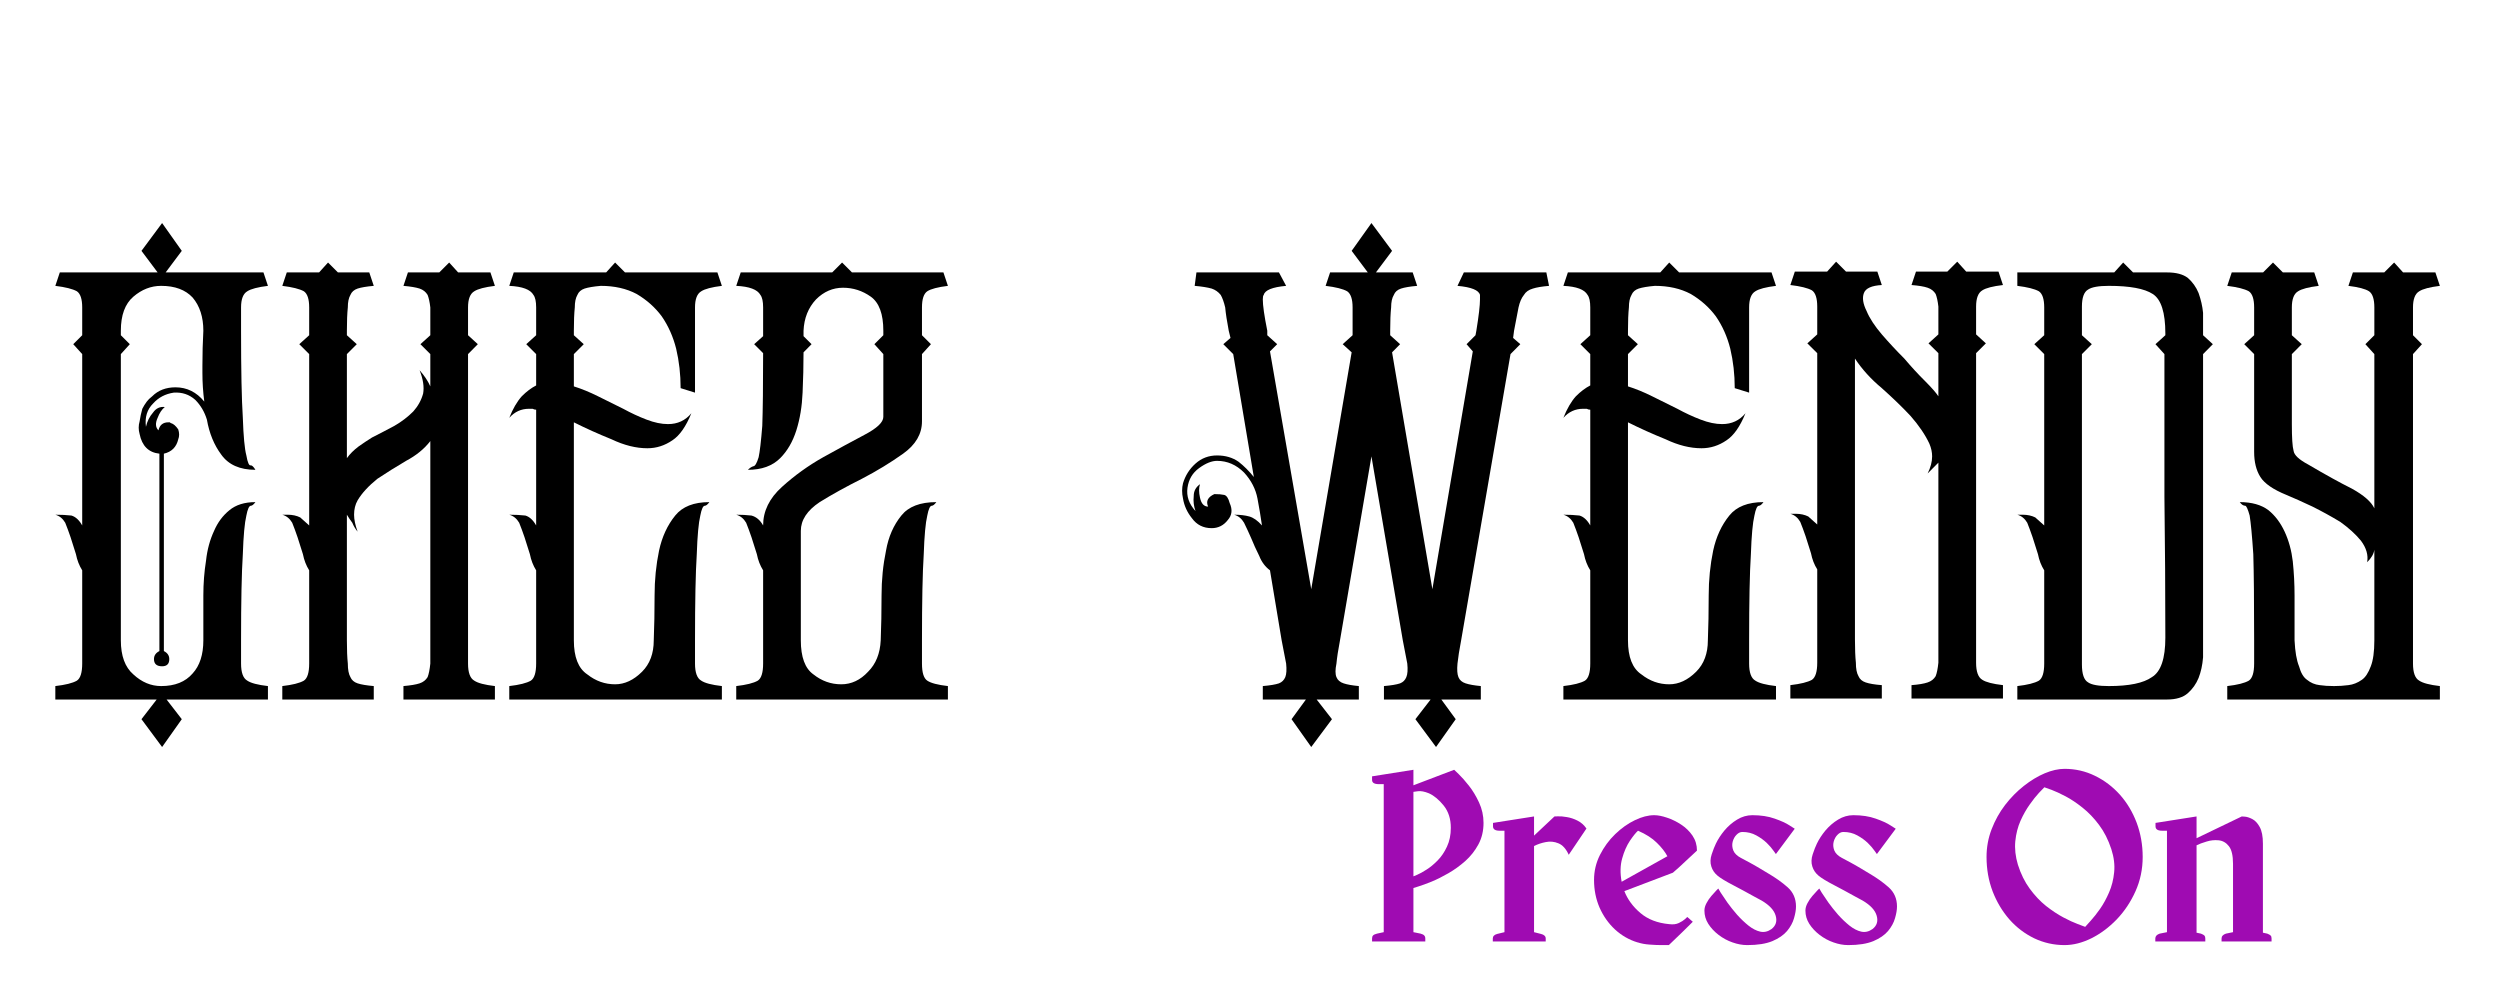 <svg version="1.0" preserveAspectRatio="xMidYMid meet" height="200" viewBox="0 0 375 150" zoomAndPan="magnify" width="500" xmlns:xlink="http://www.w3.org/1999/xlink" xmlns="http://www.w3.org/2000/svg"><defs><g></g></defs><rect fill-opacity="1" height="180" y="-15" fill="#ffffff" width="450" x="-37.5"></rect><rect fill-opacity="1" height="180" y="-15" fill="#ffffff" width="450" x="-37.5"></rect><g fill-opacity="1" fill="#000000"><g transform="translate(6.143, 104.926)"><g><path d="M 18.031 -2.016 C 20.094 -2.016 21.664 -2.645 22.75 -3.906 C 23.82 -5.07 24.359 -6.727 24.359 -8.875 L 24.359 -15.609 C 24.359 -17.398 24.492 -19.148 24.766 -20.859 C 24.941 -22.473 25.344 -23.953 25.969 -25.297 C 26.508 -26.555 27.273 -27.586 28.266 -28.391 C 29.242 -29.203 30.547 -29.609 32.172 -29.609 C 31.898 -29.242 31.672 -29.062 31.484 -29.062 C 31.223 -29.062 31 -28.57 30.812 -27.594 C 30.551 -26.508 30.375 -24.578 30.281 -21.797 C 30.102 -19.016 30.016 -14.707 30.016 -8.875 L 30.016 -5.391 C 30.016 -4.035 30.328 -3.18 30.953 -2.828 C 31.492 -2.461 32.523 -2.191 34.047 -2.016 L 34.047 0 L 18.844 0 L 21.125 2.953 L 18.172 7.125 L 15.078 2.953 L 17.359 0 L 2.156 0 L 2.156 -2.016 C 3.676 -2.191 4.754 -2.461 5.391 -2.828 C 5.922 -3.18 6.188 -4.035 6.188 -5.391 L 6.188 -19.375 C 5.738 -20.094 5.426 -20.898 5.25 -21.797 C 4.977 -22.691 4.707 -23.547 4.438 -24.359 C 4.164 -25.16 3.898 -25.879 3.641 -26.516 C 3.273 -27.141 2.781 -27.539 2.156 -27.719 C 3.051 -27.719 3.859 -27.676 4.578 -27.594 C 5.203 -27.406 5.738 -26.91 6.188 -26.109 L 6.188 -51.812 L 4.844 -53.297 L 6.188 -54.641 L 6.188 -58.812 C 6.188 -60.062 5.922 -60.867 5.391 -61.234 C 4.754 -61.586 3.676 -61.859 2.156 -62.047 L 2.828 -64.062 L 17.5 -64.062 L 15.078 -67.297 L 18.172 -71.469 L 21.125 -67.297 L 18.703 -64.062 L 33.375 -64.062 L 34.047 -62.047 C 32.523 -61.859 31.492 -61.586 30.953 -61.234 C 30.328 -60.867 30.016 -60.062 30.016 -58.812 L 30.016 -55.312 C 30.016 -49.383 30.102 -45.031 30.281 -42.25 C 30.375 -39.469 30.551 -37.586 30.812 -36.609 C 31 -35.523 31.223 -35.031 31.484 -35.125 C 31.672 -35.125 31.898 -34.898 32.172 -34.453 C 29.836 -34.453 28.129 -35.211 27.047 -36.734 C 25.973 -38.172 25.254 -39.922 24.891 -41.984 C 24.535 -43.148 23.953 -44.141 23.141 -44.953 C 22.242 -45.754 21.172 -46.113 19.922 -46.031 C 18.66 -45.844 17.629 -45.301 16.828 -44.406 C 15.922 -43.508 15.562 -42.344 15.75 -40.906 C 15.926 -41.719 16.285 -42.438 16.828 -43.062 C 17.273 -43.688 17.859 -43.957 18.578 -43.875 C 18.129 -43.508 17.77 -42.969 17.5 -42.25 C 17.133 -41.445 17.176 -40.82 17.625 -40.375 C 17.812 -41.176 18.305 -41.578 19.109 -41.578 C 19.203 -41.578 19.289 -41.578 19.375 -41.578 C 19.375 -41.492 19.422 -41.453 19.516 -41.453 C 19.867 -41.359 20.227 -41.047 20.594 -40.516 C 20.77 -39.973 20.77 -39.477 20.594 -39.031 C 20.32 -37.863 19.602 -37.145 18.438 -36.875 L 18.438 -7.266 C 18.977 -6.992 19.25 -6.594 19.25 -6.062 C 19.25 -5.344 18.891 -4.984 18.172 -4.984 C 17.359 -4.984 16.953 -5.344 16.953 -6.062 C 16.953 -6.594 17.223 -6.992 17.766 -7.266 L 17.766 -36.875 C 16.148 -37.051 15.16 -38.035 14.797 -39.828 C 14.617 -40.461 14.617 -41.094 14.797 -41.719 C 14.891 -42.344 15.023 -42.973 15.203 -43.609 C 15.379 -43.961 15.602 -44.32 15.875 -44.688 C 16.062 -44.945 16.332 -45.211 16.688 -45.484 C 17.582 -46.379 18.75 -46.828 20.188 -46.828 C 21.895 -46.828 23.332 -46.113 24.5 -44.688 C 24.312 -46.113 24.219 -47.547 24.219 -48.984 L 24.219 -50.062 C 24.219 -51.852 24.266 -53.602 24.359 -55.312 C 24.359 -57.375 23.82 -59.035 22.75 -60.297 C 21.664 -61.461 20.094 -62.047 18.031 -62.047 C 16.508 -62.047 15.117 -61.504 13.859 -60.422 C 12.609 -59.348 11.984 -57.645 11.984 -55.312 L 11.984 -54.641 L 13.328 -53.297 L 11.984 -51.812 L 11.984 -8.875 C 11.984 -6.551 12.609 -4.848 13.859 -3.766 C 15.117 -2.598 16.508 -2.016 18.031 -2.016 Z M 18.031 -2.016"></path></g></g></g><g fill-opacity="1" fill="#000000"><g transform="translate(40.189, 104.926)"><g><path d="M 9.016 -65.547 L 10.5 -64.062 L 15.203 -64.062 L 15.875 -62.047 C 14.801 -61.953 13.992 -61.816 13.453 -61.641 C 12.922 -61.461 12.562 -61.145 12.375 -60.688 C 12.113 -60.238 11.984 -59.613 11.984 -58.812 C 11.891 -57.914 11.844 -56.75 11.844 -55.312 L 11.844 -54.641 L 13.328 -53.297 L 11.844 -51.812 L 11.844 -36.203 C 12.289 -36.828 12.875 -37.41 13.594 -37.953 C 14.219 -38.398 14.891 -38.848 15.609 -39.297 C 16.68 -39.836 17.801 -40.422 18.969 -41.047 C 20.051 -41.672 20.992 -42.391 21.797 -43.203 C 22.516 -44.004 23.008 -44.898 23.281 -45.891 C 23.457 -46.879 23.281 -48.047 22.75 -49.391 C 23.469 -48.578 24.004 -47.77 24.359 -46.969 L 24.359 -51.812 L 22.875 -53.297 L 24.359 -54.641 L 24.359 -55.312 C 24.359 -56.75 24.359 -57.914 24.359 -58.812 C 24.266 -59.613 24.129 -60.238 23.953 -60.688 C 23.68 -61.145 23.281 -61.461 22.75 -61.641 C 22.207 -61.816 21.398 -61.953 20.328 -62.047 L 21 -64.062 L 25.703 -64.062 L 27.188 -65.547 L 28.531 -64.062 L 33.375 -64.062 L 34.047 -62.047 C 32.523 -61.859 31.492 -61.586 30.953 -61.234 C 30.328 -60.867 30.016 -60.062 30.016 -58.812 L 30.016 -54.641 L 31.484 -53.297 L 30.016 -51.812 L 30.016 -5.391 C 30.016 -4.035 30.328 -3.18 30.953 -2.828 C 31.492 -2.461 32.523 -2.191 34.047 -2.016 L 34.047 0 L 20.328 0 L 20.328 -2.016 C 21.398 -2.109 22.207 -2.242 22.75 -2.422 C 23.281 -2.598 23.68 -2.91 23.953 -3.359 C 24.129 -3.805 24.266 -4.484 24.359 -5.391 C 24.359 -6.285 24.359 -7.445 24.359 -8.875 L 24.359 -38.766 C 23.461 -37.598 22.25 -36.609 20.719 -35.797 C 19.195 -34.898 17.766 -34.004 16.422 -33.109 C 15.078 -32.023 14.086 -30.945 13.453 -29.875 C 13.098 -29.25 12.922 -28.531 12.922 -27.719 C 12.922 -27 13.098 -26.148 13.453 -25.172 C 13.098 -25.617 12.832 -26.066 12.656 -26.516 C 12.383 -26.867 12.113 -27.27 11.844 -27.719 L 11.844 -8.875 C 11.844 -7.445 11.891 -6.285 11.984 -5.391 C 11.984 -4.484 12.113 -3.805 12.375 -3.359 C 12.562 -2.91 12.922 -2.598 13.453 -2.422 C 13.992 -2.242 14.801 -2.109 15.875 -2.016 L 15.875 0 L 2.156 0 L 2.156 -2.016 C 3.676 -2.191 4.754 -2.461 5.391 -2.828 C 5.922 -3.18 6.188 -4.035 6.188 -5.391 L 6.188 -19.375 C 5.738 -20.094 5.426 -20.898 5.25 -21.797 C 4.977 -22.691 4.707 -23.547 4.438 -24.359 C 4.164 -25.16 3.898 -25.879 3.641 -26.516 C 3.273 -27.141 2.781 -27.539 2.156 -27.719 L 2.953 -27.719 C 3.672 -27.719 4.301 -27.582 4.844 -27.312 L 6.188 -26.109 L 6.188 -51.812 L 4.703 -53.297 L 6.188 -54.641 L 6.188 -58.812 C 6.188 -60.062 5.922 -60.867 5.391 -61.234 C 4.754 -61.586 3.676 -61.859 2.156 -62.047 L 2.828 -64.062 L 7.672 -64.062 Z M 9.016 -65.547"></path></g></g></g><g fill-opacity="1" fill="#000000"><g transform="translate(74.235, 104.926)"><g><path d="M 5.781 -60.688 C 5.332 -61.5 4.125 -61.953 2.156 -62.047 L 2.828 -64.062 L 16.688 -64.062 L 18.031 -65.547 L 19.516 -64.062 L 33.375 -64.062 L 34.047 -62.047 C 32.523 -61.859 31.492 -61.586 30.953 -61.234 C 30.328 -60.867 30.016 -60.062 30.016 -58.812 L 30.016 -46.031 L 27.859 -46.703 C 27.859 -48.766 27.633 -50.738 27.188 -52.625 C 26.738 -54.414 26.02 -56.031 25.031 -57.469 C 24.039 -58.812 22.785 -59.93 21.266 -60.828 C 19.734 -61.641 17.938 -62.047 15.875 -62.047 C 14.801 -61.953 13.992 -61.816 13.453 -61.641 C 12.922 -61.461 12.562 -61.145 12.375 -60.688 C 12.113 -60.238 11.984 -59.613 11.984 -58.812 C 11.891 -57.914 11.844 -56.75 11.844 -55.312 L 11.844 -54.641 L 13.328 -53.297 L 11.844 -51.812 L 11.844 -46.969 C 13.008 -46.602 14.219 -46.109 15.469 -45.484 C 16.727 -44.859 17.988 -44.234 19.25 -43.609 C 20.414 -42.973 21.582 -42.43 22.75 -41.984 C 23.914 -41.535 24.988 -41.312 25.969 -41.312 C 27.406 -41.312 28.57 -41.852 29.469 -42.938 C 28.664 -40.957 27.723 -39.609 26.641 -38.891 C 25.473 -38.086 24.219 -37.688 22.875 -37.688 C 21.176 -37.688 19.383 -38.133 17.5 -39.031 C 15.52 -39.832 13.633 -40.68 11.844 -41.578 L 11.844 -8.875 C 11.844 -6.363 12.516 -4.66 13.859 -3.766 C 15.117 -2.773 16.508 -2.281 18.031 -2.281 C 19.469 -2.281 20.816 -2.91 22.078 -4.172 C 23.242 -5.336 23.828 -6.906 23.828 -8.875 C 23.91 -10.945 23.953 -13.191 23.953 -15.609 C 23.953 -17.941 24.176 -20.188 24.625 -22.344 C 25.07 -24.406 25.879 -26.156 27.047 -27.594 C 28.129 -28.938 29.836 -29.609 32.172 -29.609 C 31.898 -29.242 31.672 -29.062 31.484 -29.062 C 31.223 -29.062 31 -28.57 30.812 -27.594 C 30.551 -26.508 30.375 -24.578 30.281 -21.797 C 30.102 -19.016 30.016 -14.707 30.016 -8.875 L 30.016 -5.391 C 30.016 -4.035 30.328 -3.18 30.953 -2.828 C 31.492 -2.461 32.523 -2.191 34.047 -2.016 L 34.047 0 L 2.156 0 L 2.156 -2.016 C 3.676 -2.191 4.754 -2.461 5.391 -2.828 C 5.922 -3.18 6.188 -4.035 6.188 -5.391 L 6.188 -19.375 C 5.738 -20.094 5.426 -20.898 5.25 -21.797 C 4.977 -22.691 4.707 -23.547 4.438 -24.359 C 4.164 -25.16 3.898 -25.879 3.641 -26.516 C 3.273 -27.141 2.781 -27.539 2.156 -27.719 C 3.051 -27.719 3.859 -27.676 4.578 -27.594 C 5.203 -27.406 5.738 -26.91 6.188 -26.109 L 6.188 -43.469 C 6.008 -43.469 5.832 -43.516 5.656 -43.609 C 5.477 -43.609 5.297 -43.609 5.109 -43.609 C 3.941 -43.609 2.957 -43.156 2.156 -42.25 C 2.688 -43.602 3.312 -44.68 4.031 -45.484 C 4.75 -46.203 5.469 -46.742 6.188 -47.109 L 6.188 -51.812 L 4.703 -53.297 L 6.188 -54.641 L 6.188 -58.812 C 6.188 -59.707 6.051 -60.332 5.781 -60.688 Z M 5.781 -60.688"></path></g></g></g><g fill-opacity="1" fill="#000000"><g transform="translate(108.28, 104.926)"><g><path d="M 2.156 -2.016 C 3.676 -2.191 4.754 -2.461 5.391 -2.828 C 5.922 -3.18 6.188 -4.035 6.188 -5.391 L 6.188 -19.375 C 5.738 -20.094 5.426 -20.898 5.25 -21.797 C 4.977 -22.691 4.707 -23.547 4.438 -24.359 C 4.164 -25.16 3.898 -25.879 3.641 -26.516 C 3.273 -27.141 2.781 -27.539 2.156 -27.719 C 2.957 -27.719 3.719 -27.676 4.438 -27.594 C 5.156 -27.406 5.738 -26.91 6.188 -26.109 C 6.188 -28.266 7.129 -30.191 9.016 -31.891 C 10.898 -33.598 12.961 -35.082 15.203 -36.344 C 17.453 -37.594 19.516 -38.711 21.391 -39.703 C 23.273 -40.691 24.219 -41.586 24.219 -42.391 L 24.219 -51.812 L 22.875 -53.297 L 24.219 -54.641 L 24.219 -55.312 C 24.219 -57.82 23.594 -59.523 22.344 -60.422 C 21.082 -61.316 19.691 -61.766 18.172 -61.766 C 16.641 -61.766 15.289 -61.18 14.125 -60.016 C 12.957 -58.766 12.332 -57.195 12.25 -55.312 L 12.25 -54.5 L 13.453 -53.297 L 12.25 -52.078 C 12.25 -50.109 12.203 -48.094 12.109 -46.031 C 12.023 -43.969 11.711 -42.082 11.172 -40.375 C 10.629 -38.664 9.82 -37.273 8.75 -36.203 C 7.582 -35.035 5.969 -34.453 3.906 -34.453 C 4.176 -34.723 4.441 -34.898 4.703 -34.984 C 4.973 -34.984 5.242 -35.438 5.516 -36.344 C 5.691 -37.145 5.875 -38.711 6.062 -41.047 C 6.145 -43.379 6.188 -47.016 6.188 -51.953 L 4.844 -53.297 L 6.188 -54.5 L 6.188 -58.812 C 6.188 -59.707 6.051 -60.332 5.781 -60.688 C 5.332 -61.5 4.125 -61.953 2.156 -62.047 L 2.828 -64.062 L 16.547 -64.062 L 18.031 -65.547 L 19.516 -64.062 L 33.234 -64.062 L 33.906 -62.047 C 32.383 -61.859 31.352 -61.586 30.812 -61.234 C 30.281 -60.867 30.016 -60.062 30.016 -58.812 L 30.016 -54.641 L 31.359 -53.297 L 30.016 -51.812 L 30.016 -41.719 C 30.016 -39.832 29.07 -38.219 27.188 -36.875 C 25.301 -35.531 23.238 -34.273 21 -33.109 C 18.664 -31.941 16.555 -30.773 14.672 -29.609 C 12.785 -28.348 11.844 -26.91 11.844 -25.297 L 11.844 -8.875 C 11.844 -6.363 12.473 -4.66 13.734 -3.766 C 14.984 -2.773 16.375 -2.281 17.906 -2.281 C 19.426 -2.281 20.77 -2.91 21.938 -4.172 C 23.102 -5.336 23.734 -6.906 23.828 -8.875 C 23.91 -10.945 23.953 -13.191 23.953 -15.609 C 23.953 -17.941 24.176 -20.188 24.625 -22.344 C 24.988 -24.406 25.754 -26.156 26.922 -27.594 C 27.992 -28.938 29.742 -29.609 32.172 -29.609 C 31.898 -29.242 31.672 -29.062 31.484 -29.062 C 31.223 -29.062 31 -28.57 30.812 -27.594 C 30.551 -26.508 30.375 -24.578 30.281 -21.797 C 30.102 -19.016 30.016 -14.707 30.016 -8.875 L 30.016 -5.391 C 30.016 -4.035 30.281 -3.18 30.812 -2.828 C 31.352 -2.461 32.383 -2.191 33.906 -2.016 L 33.906 0 L 2.156 0 Z M 2.156 -2.016"></path></g></g></g><g fill-opacity="1" fill="#000000"><g transform="translate(142.192, 104.926)"><g></g></g></g><g fill-opacity="1" fill="#000000"><g transform="translate(177.045, 104.926)"><g><path d="M 13.453 -19.375 C 12.734 -19.914 12.195 -20.633 11.844 -21.531 C 11.395 -22.426 10.988 -23.32 10.625 -24.219 C 10.27 -25.031 9.914 -25.797 9.562 -26.516 C 9.195 -27.141 8.703 -27.539 8.078 -27.719 C 8.973 -27.719 9.734 -27.629 10.359 -27.453 C 10.984 -27.273 11.613 -26.828 12.25 -26.109 C 12.07 -27.367 11.848 -28.711 11.578 -30.141 C 11.305 -31.578 10.633 -32.879 9.562 -34.047 C 8.395 -35.211 7.047 -35.797 5.516 -35.797 C 4.711 -35.797 3.816 -35.438 2.828 -34.719 C 1.836 -34 1.254 -33.016 1.078 -31.766 C 0.898 -30.504 1.301 -29.336 2.281 -28.266 C 2.02 -28.984 1.93 -29.742 2.016 -30.547 C 2.016 -31.266 2.328 -31.848 2.953 -32.297 C 2.773 -31.754 2.773 -31.082 2.953 -30.281 C 3.141 -29.383 3.547 -28.938 4.172 -28.938 C 3.816 -29.738 4.129 -30.363 5.109 -30.812 C 5.742 -30.812 6.238 -30.77 6.594 -30.688 C 6.945 -30.594 7.219 -30.188 7.406 -29.469 C 7.852 -28.488 7.758 -27.641 7.125 -26.922 C 6.5 -26.109 5.691 -25.703 4.703 -25.703 C 3.453 -25.703 2.469 -26.195 1.75 -27.188 C 1.031 -28.082 0.582 -29.066 0.406 -30.141 C 0.227 -30.953 0.227 -31.719 0.406 -32.438 C 0.758 -33.602 1.383 -34.586 2.281 -35.391 C 3.188 -36.203 4.266 -36.609 5.516 -36.609 C 6.773 -36.609 7.852 -36.289 8.75 -35.656 C 9.551 -35.031 10.312 -34.27 11.031 -33.375 L 7.938 -51.812 L 6.453 -53.297 L 7.531 -54.234 L 7.266 -55.312 C 6.992 -56.75 6.816 -57.914 6.734 -58.812 C 6.547 -59.613 6.32 -60.238 6.062 -60.688 C 5.695 -61.145 5.242 -61.461 4.703 -61.641 C 4.078 -61.816 3.227 -61.953 2.156 -62.047 L 2.422 -64.062 L 14.797 -64.062 L 15.875 -62.047 C 13.812 -61.859 12.691 -61.406 12.516 -60.688 C 12.422 -60.602 12.375 -60.379 12.375 -60.016 C 12.375 -59.117 12.598 -57.551 13.047 -55.312 L 13.047 -54.641 L 14.531 -53.297 L 13.453 -52.219 L 19.641 -16.547 L 25.703 -52.078 L 24.359 -53.297 L 25.844 -54.641 L 25.844 -58.812 C 25.844 -60.062 25.57 -60.867 25.031 -61.234 C 24.406 -61.586 23.328 -61.859 21.797 -62.047 L 22.469 -64.062 L 28.125 -64.062 L 25.703 -67.297 L 28.672 -71.469 L 31.766 -67.297 L 29.344 -64.062 L 34.859 -64.062 L 35.531 -62.047 C 34.445 -61.953 33.641 -61.816 33.109 -61.641 C 32.566 -61.461 32.207 -61.145 32.031 -60.688 C 31.758 -60.238 31.625 -59.613 31.625 -58.812 C 31.531 -57.914 31.484 -56.75 31.484 -55.312 L 31.484 -54.641 L 32.969 -53.297 L 31.766 -52.078 L 37.812 -16.547 L 43.875 -52.219 L 42.938 -53.297 L 44.281 -54.641 L 44.406 -55.312 C 44.77 -57.551 44.953 -59.117 44.953 -60.016 L 44.953 -60.688 C 44.773 -61.406 43.648 -61.859 41.578 -62.047 L 42.531 -64.062 L 54.906 -64.062 L 55.312 -62.047 C 54.238 -61.953 53.43 -61.816 52.891 -61.641 C 52.266 -61.461 51.816 -61.145 51.547 -60.688 C 51.18 -60.238 50.91 -59.613 50.734 -58.812 C 50.555 -57.914 50.332 -56.75 50.062 -55.312 L 49.922 -54.234 L 51 -53.297 L 49.531 -51.812 L 42.125 -8.875 C 41.852 -7.445 41.672 -6.285 41.578 -5.391 C 41.492 -4.484 41.539 -3.805 41.719 -3.359 C 41.895 -2.91 42.254 -2.598 42.797 -2.422 C 43.336 -2.242 44.098 -2.109 45.078 -2.016 L 45.078 0 L 39.156 0 L 41.312 2.953 L 38.359 7.125 L 35.266 2.953 L 37.547 0 L 30.547 0 L 30.547 -2.016 C 31.629 -2.109 32.438 -2.242 32.969 -2.422 C 33.414 -2.598 33.727 -2.91 33.906 -3.359 C 34.094 -3.805 34.141 -4.484 34.047 -5.391 C 33.867 -6.285 33.645 -7.445 33.375 -8.875 L 28.672 -36.469 L 23.953 -8.875 C 23.68 -7.445 23.504 -6.285 23.422 -5.391 C 23.234 -4.484 23.234 -3.805 23.422 -3.359 C 23.598 -2.91 23.957 -2.598 24.5 -2.422 C 25.031 -2.242 25.789 -2.109 26.781 -2.016 L 26.781 0 L 20.453 0 L 22.75 2.953 L 19.641 7.125 L 16.688 2.953 L 18.844 0 L 12.375 0 L 12.375 -2.016 C 13.457 -2.109 14.266 -2.242 14.797 -2.422 C 15.242 -2.598 15.562 -2.91 15.75 -3.359 C 15.926 -3.805 15.969 -4.484 15.875 -5.391 C 15.695 -6.285 15.473 -7.445 15.203 -8.875 Z M 13.453 -19.375"></path></g></g></g><g fill-opacity="1" fill="#000000"><g transform="translate(232.352, 104.926)"><g><path d="M 5.781 -60.688 C 5.332 -61.5 4.125 -61.953 2.156 -62.047 L 2.828 -64.062 L 16.688 -64.062 L 18.031 -65.547 L 19.516 -64.062 L 33.375 -64.062 L 34.047 -62.047 C 32.523 -61.859 31.492 -61.586 30.953 -61.234 C 30.328 -60.867 30.016 -60.062 30.016 -58.812 L 30.016 -46.031 L 27.859 -46.703 C 27.859 -48.766 27.633 -50.738 27.188 -52.625 C 26.738 -54.414 26.02 -56.031 25.031 -57.469 C 24.039 -58.812 22.785 -59.93 21.266 -60.828 C 19.734 -61.641 17.938 -62.047 15.875 -62.047 C 14.801 -61.953 13.992 -61.816 13.453 -61.641 C 12.922 -61.461 12.562 -61.145 12.375 -60.688 C 12.113 -60.238 11.984 -59.613 11.984 -58.812 C 11.891 -57.914 11.844 -56.75 11.844 -55.312 L 11.844 -54.641 L 13.328 -53.297 L 11.844 -51.812 L 11.844 -46.969 C 13.008 -46.602 14.219 -46.109 15.469 -45.484 C 16.727 -44.859 17.988 -44.234 19.25 -43.609 C 20.414 -42.973 21.582 -42.43 22.75 -41.984 C 23.914 -41.535 24.988 -41.312 25.969 -41.312 C 27.406 -41.312 28.57 -41.852 29.469 -42.938 C 28.664 -40.957 27.723 -39.609 26.641 -38.891 C 25.473 -38.086 24.219 -37.688 22.875 -37.688 C 21.176 -37.688 19.383 -38.133 17.5 -39.031 C 15.52 -39.832 13.633 -40.68 11.844 -41.578 L 11.844 -8.875 C 11.844 -6.363 12.516 -4.66 13.859 -3.766 C 15.117 -2.773 16.508 -2.281 18.031 -2.281 C 19.469 -2.281 20.816 -2.91 22.078 -4.172 C 23.242 -5.336 23.828 -6.906 23.828 -8.875 C 23.91 -10.945 23.953 -13.191 23.953 -15.609 C 23.953 -17.941 24.176 -20.188 24.625 -22.344 C 25.07 -24.406 25.879 -26.156 27.047 -27.594 C 28.129 -28.938 29.836 -29.609 32.172 -29.609 C 31.898 -29.242 31.672 -29.062 31.484 -29.062 C 31.223 -29.062 31 -28.57 30.812 -27.594 C 30.551 -26.508 30.375 -24.578 30.281 -21.797 C 30.102 -19.016 30.016 -14.707 30.016 -8.875 L 30.016 -5.391 C 30.016 -4.035 30.328 -3.18 30.953 -2.828 C 31.492 -2.461 32.523 -2.191 34.047 -2.016 L 34.047 0 L 2.156 0 L 2.156 -2.016 C 3.676 -2.191 4.754 -2.461 5.391 -2.828 C 5.922 -3.18 6.188 -4.035 6.188 -5.391 L 6.188 -19.375 C 5.738 -20.094 5.426 -20.898 5.25 -21.797 C 4.977 -22.691 4.707 -23.547 4.438 -24.359 C 4.164 -25.16 3.898 -25.879 3.641 -26.516 C 3.273 -27.141 2.781 -27.539 2.156 -27.719 C 3.051 -27.719 3.859 -27.676 4.578 -27.594 C 5.203 -27.406 5.738 -26.91 6.188 -26.109 L 6.188 -43.469 C 6.008 -43.469 5.832 -43.516 5.656 -43.609 C 5.477 -43.609 5.297 -43.609 5.109 -43.609 C 3.941 -43.609 2.957 -43.156 2.156 -42.25 C 2.688 -43.602 3.312 -44.68 4.031 -45.484 C 4.75 -46.203 5.469 -46.742 6.188 -47.109 L 6.188 -51.812 L 4.703 -53.297 L 6.188 -54.641 L 6.188 -58.812 C 6.188 -59.707 6.051 -60.332 5.781 -60.688 Z M 5.781 -60.688"></path></g></g></g><g fill-opacity="1" fill="#000000"><g transform="translate(266.398, 104.926)"><g><path d="M 6.188 -58.938 C 6.188 -60.195 5.922 -61.008 5.391 -61.375 C 4.754 -61.727 3.676 -61.992 2.156 -62.172 L 2.828 -64.188 L 7.672 -64.188 L 9.016 -65.672 L 10.5 -64.188 L 15.203 -64.188 L 15.875 -62.172 C 14.352 -62.086 13.457 -61.688 13.188 -60.969 C 12.914 -60.25 13.051 -59.348 13.594 -58.266 C 14.039 -57.191 14.801 -56.023 15.875 -54.766 C 16.957 -53.516 18.082 -52.305 19.25 -51.141 C 20.32 -49.879 21.352 -48.758 22.344 -47.781 C 23.332 -46.789 24.004 -46.023 24.359 -45.484 L 24.359 -51.953 L 22.875 -53.422 L 24.359 -54.766 L 24.359 -55.453 C 24.359 -56.879 24.359 -58.039 24.359 -58.938 C 24.266 -59.75 24.129 -60.379 23.953 -60.828 C 23.68 -61.273 23.281 -61.586 22.75 -61.766 C 22.207 -61.953 21.398 -62.086 20.328 -62.172 L 21 -64.188 L 25.703 -64.188 L 27.188 -65.672 L 28.531 -64.188 L 33.375 -64.188 L 34.047 -62.172 C 32.523 -61.992 31.492 -61.727 30.953 -61.375 C 30.328 -61.008 30.016 -60.195 30.016 -58.938 L 30.016 -54.766 L 31.484 -53.422 L 30.016 -51.953 L 30.016 -5.516 C 30.016 -4.172 30.328 -3.316 30.953 -2.953 C 31.492 -2.598 32.523 -2.332 34.047 -2.156 L 34.047 -0.141 L 20.328 -0.141 L 20.328 -2.156 C 21.398 -2.238 22.207 -2.375 22.75 -2.562 C 23.281 -2.738 23.68 -3.051 23.953 -3.5 C 24.129 -3.945 24.266 -4.617 24.359 -5.516 C 24.359 -6.41 24.359 -7.578 24.359 -9.016 L 24.359 -35.531 L 22.75 -33.906 C 23.195 -34.812 23.422 -35.664 23.422 -36.469 C 23.422 -37.094 23.285 -37.723 23.016 -38.359 C 22.391 -39.703 21.445 -41.094 20.188 -42.531 C 18.926 -43.875 17.488 -45.266 15.875 -46.703 C 14.258 -48.047 12.914 -49.523 11.844 -51.141 L 11.844 -9.016 C 11.844 -7.578 11.891 -6.41 11.984 -5.516 C 11.984 -4.617 12.113 -3.945 12.375 -3.5 C 12.562 -3.051 12.922 -2.738 13.453 -2.562 C 13.992 -2.375 14.801 -2.238 15.875 -2.156 L 15.875 -0.141 L 2.156 -0.141 L 2.156 -2.156 C 3.676 -2.332 4.754 -2.598 5.391 -2.953 C 5.922 -3.316 6.188 -4.172 6.188 -5.516 L 6.188 -19.516 C 5.738 -20.234 5.426 -21.039 5.25 -21.938 C 4.977 -22.832 4.707 -23.688 4.438 -24.5 C 4.164 -25.301 3.898 -26.016 3.641 -26.641 C 3.273 -27.273 2.781 -27.68 2.156 -27.859 L 2.953 -27.859 C 3.672 -27.859 4.301 -27.723 4.844 -27.453 L 6.188 -26.25 L 6.188 -51.953 L 4.703 -53.422 L 6.188 -54.766 Z M 6.188 -58.938"></path></g></g></g><g fill-opacity="1" fill="#000000"><g transform="translate(300.444, 104.926)"><g><path d="M 18.031 -65.547 L 19.516 -64.062 L 24.625 -64.062 C 25.969 -64.062 27 -63.789 27.719 -63.25 C 28.438 -62.625 28.977 -61.863 29.344 -60.969 C 29.695 -59.977 29.922 -58.988 30.016 -58 C 30.016 -56.926 30.016 -55.895 30.016 -54.906 L 30.016 -54.641 L 31.484 -53.297 L 30.016 -51.812 L 30.016 -9.281 C 30.016 -8.383 30.016 -7.398 30.016 -6.328 C 29.922 -5.16 29.695 -4.129 29.344 -3.234 C 28.977 -2.336 28.438 -1.57 27.719 -0.938 C 27 -0.312 25.969 0 24.625 0 L 2.156 0 L 2.156 -2.016 C 3.676 -2.191 4.754 -2.461 5.391 -2.828 C 5.922 -3.18 6.188 -4.035 6.188 -5.391 L 6.188 -19.375 C 5.738 -20.094 5.426 -20.898 5.25 -21.797 C 4.977 -22.691 4.707 -23.547 4.438 -24.359 C 4.164 -25.16 3.898 -25.879 3.641 -26.516 C 3.273 -27.141 2.781 -27.539 2.156 -27.719 L 2.953 -27.719 C 3.672 -27.719 4.301 -27.582 4.844 -27.312 L 6.188 -26.109 L 6.188 -51.812 L 4.703 -53.297 L 6.188 -54.641 L 6.188 -58.812 C 6.188 -60.062 5.922 -60.867 5.391 -61.234 C 4.754 -61.586 3.676 -61.859 2.156 -62.047 L 2.156 -64.062 L 16.688 -64.062 Z M 11.844 -5.25 C 11.844 -3.812 12.156 -2.914 12.781 -2.562 C 13.32 -2.195 14.352 -2.016 15.875 -2.016 C 18.926 -2.016 21.082 -2.461 22.344 -3.359 C 23.688 -4.172 24.359 -6.145 24.359 -9.281 C 24.359 -16.008 24.312 -23.055 24.219 -30.422 L 24.219 -51.812 L 22.875 -53.297 L 24.359 -54.641 L 24.359 -54.906 C 24.359 -58.051 23.727 -60.023 22.469 -60.828 C 21.219 -61.641 19.02 -62.047 15.875 -62.047 C 14.352 -62.047 13.32 -61.863 12.781 -61.5 C 12.156 -61.145 11.844 -60.289 11.844 -58.938 L 11.844 -54.641 L 13.328 -53.297 L 11.844 -51.812 Z M 11.844 -5.25"></path></g></g></g><g fill-opacity="1" fill="#000000"><g transform="translate(331.933, 104.926)"><g><path d="M 2.828 -64.062 L 7.531 -64.062 L 9.016 -65.547 L 10.5 -64.062 L 15.203 -64.062 L 15.875 -62.047 C 14.352 -61.859 13.32 -61.586 12.781 -61.234 C 12.156 -60.867 11.844 -60.062 11.844 -58.812 L 11.844 -54.641 L 13.328 -53.297 L 11.844 -51.812 L 11.844 -41.312 C 11.844 -39.25 11.93 -37.906 12.109 -37.281 C 12.203 -36.656 12.922 -35.984 14.266 -35.266 C 16.867 -33.734 19.066 -32.52 20.859 -31.625 C 22.648 -30.633 23.77 -29.648 24.219 -28.672 L 24.219 -51.812 L 22.875 -53.297 L 24.219 -54.641 L 24.219 -58.812 C 24.219 -60.062 23.953 -60.867 23.422 -61.234 C 22.879 -61.586 21.848 -61.859 20.328 -62.047 L 21 -64.062 L 25.703 -64.062 L 27.188 -65.547 L 28.531 -64.062 L 33.375 -64.062 L 34.047 -62.047 C 32.523 -61.859 31.492 -61.586 30.953 -61.234 C 30.328 -60.867 30.016 -60.062 30.016 -58.812 L 30.016 -54.641 L 31.359 -53.297 L 30.016 -51.812 L 30.016 -5.391 C 30.016 -4.035 30.328 -3.18 30.953 -2.828 C 31.492 -2.461 32.523 -2.191 34.047 -2.016 L 34.047 0 L 2.156 0 L 2.156 -2.016 C 3.676 -2.191 4.754 -2.461 5.391 -2.828 C 5.922 -3.18 6.188 -4.035 6.188 -5.391 L 6.188 -8.875 C 6.188 -14.707 6.145 -19.016 6.062 -21.797 C 5.875 -24.578 5.691 -26.508 5.516 -27.594 C 5.242 -28.57 5.02 -29.062 4.844 -29.062 C 4.57 -29.062 4.301 -29.242 4.031 -29.609 C 5.832 -29.609 7.27 -29.203 8.344 -28.391 C 9.332 -27.586 10.141 -26.516 10.766 -25.172 C 11.391 -23.816 11.797 -22.332 11.984 -20.719 C 12.16 -19.02 12.25 -17.316 12.25 -15.609 L 12.25 -8.875 C 12.332 -7.176 12.555 -5.879 12.922 -4.984 C 13.191 -3.992 13.594 -3.316 14.125 -2.953 C 14.664 -2.504 15.297 -2.238 16.016 -2.156 C 16.641 -2.062 17.359 -2.016 18.172 -2.016 C 18.891 -2.016 19.609 -2.062 20.328 -2.156 C 21.035 -2.238 21.707 -2.504 22.344 -2.953 C 22.875 -3.316 23.32 -3.992 23.688 -4.984 C 24.039 -5.879 24.219 -7.176 24.219 -8.875 L 24.219 -22.469 C 24.133 -21.844 23.773 -21.219 23.141 -20.594 C 23.328 -21.664 23.016 -22.742 22.203 -23.828 C 21.398 -24.805 20.367 -25.742 19.109 -26.641 C 17.766 -27.453 16.375 -28.219 14.938 -28.938 C 13.414 -29.656 12.113 -30.238 11.031 -30.688 C 9.062 -31.488 7.758 -32.383 7.125 -33.375 C 6.5 -34.363 6.188 -35.617 6.188 -37.141 L 6.188 -51.812 L 4.703 -53.297 L 6.188 -54.641 L 6.188 -58.812 C 6.188 -60.062 5.922 -60.867 5.391 -61.234 C 4.754 -61.586 3.676 -61.859 2.156 -62.047 Z M 2.828 -64.062"></path></g></g></g><g fill-opacity="1" fill="#9f0bb2"><g transform="translate(204.904, 141.217)"><g><path d="M 17.625 -17.781 C 17.625 -16.582 17.367 -15.508 16.859 -14.562 C 16.348 -13.613 15.691 -12.781 14.891 -12.062 C 14.086 -11.352 13.242 -10.742 12.359 -10.234 C 11.473 -9.723 10.629 -9.301 9.828 -8.969 C 9.023 -8.645 8.367 -8.406 7.859 -8.25 C 7.359 -8.094 7.109 -8.016 7.109 -8.016 L 7.109 -1.391 L 8.188 -1.172 C 8.457 -1.098 8.641 -1.004 8.734 -0.891 C 8.836 -0.785 8.891 -0.633 8.891 -0.438 L 8.891 0 L 0.906 0 L 0.906 -0.438 C 0.906 -0.633 0.953 -0.785 1.047 -0.891 C 1.148 -1.004 1.348 -1.098 1.641 -1.172 L 2.656 -1.391 L 2.656 -23.594 L 1.938 -23.594 C 1.25 -23.594 0.906 -23.801 0.906 -24.219 L 0.906 -24.766 L 7.109 -25.75 L 7.109 -23.422 L 13.219 -25.75 C 13.219 -25.75 13.441 -25.535 13.891 -25.109 C 14.336 -24.68 14.848 -24.102 15.422 -23.375 C 15.992 -22.656 16.504 -21.812 16.953 -20.844 C 17.398 -19.883 17.625 -18.863 17.625 -17.781 Z M 7.109 -22.438 L 7.109 -9.766 C 7.109 -9.766 7.297 -9.844 7.672 -10 C 8.047 -10.156 8.508 -10.41 9.062 -10.766 C 9.625 -11.117 10.18 -11.578 10.734 -12.141 C 11.297 -12.711 11.766 -13.406 12.141 -14.219 C 12.523 -15.031 12.719 -15.973 12.719 -17.047 C 12.719 -18.379 12.363 -19.488 11.656 -20.375 C 10.945 -21.258 10.207 -21.875 9.438 -22.219 C 8.781 -22.488 8.227 -22.594 7.781 -22.531 C 7.332 -22.469 7.109 -22.438 7.109 -22.438 Z M 7.109 -22.438"></path></g></g></g><g fill-opacity="1" fill="#9f0bb2"><g transform="translate(223.076, 141.217)"><g><path d="M 10.094 -18.75 C 10.094 -18.75 10.266 -18.754 10.609 -18.766 C 10.961 -18.785 11.406 -18.75 11.938 -18.656 C 12.477 -18.57 13.016 -18.395 13.547 -18.125 C 14.078 -17.863 14.523 -17.469 14.891 -16.938 L 12.234 -13 C 11.828 -13.895 11.312 -14.469 10.688 -14.719 C 10.07 -14.977 9.441 -15.039 8.797 -14.906 C 8.148 -14.781 7.562 -14.582 7.031 -14.312 L 7.031 -1.391 L 8.078 -1.125 C 8.547 -1.008 8.781 -0.781 8.781 -0.438 L 8.781 0 L 0.844 0 L 0.844 -0.438 C 0.844 -0.781 1.062 -1.008 1.5 -1.125 L 2.594 -1.391 L 2.594 -16.609 L 1.859 -16.609 C 1.203 -16.609 0.875 -16.828 0.875 -17.266 L 0.875 -17.781 L 7.031 -18.75 L 7.031 -15.875 Z M 10.094 -18.75"></path></g></g></g><g fill-opacity="1" fill="#9f0bb2"><g transform="translate(238.153, 141.217)"><g><path d="M 12.234 -2.594 C 12.797 -2.52 13.273 -2.578 13.672 -2.766 C 14.078 -2.961 14.391 -3.16 14.609 -3.359 C 14.828 -3.566 14.938 -3.672 14.938 -3.672 L 15.766 -2.953 C 15.766 -2.953 15.613 -2.801 15.312 -2.5 C 15.008 -2.195 14.641 -1.832 14.203 -1.406 C 13.766 -0.977 13.352 -0.582 12.969 -0.219 C 12.582 0.145 12.316 0.398 12.172 0.547 C 11.953 0.547 11.57 0.547 11.031 0.547 C 10.5 0.547 9.91 0.52 9.266 0.469 C 8.617 0.426 8.031 0.316 7.5 0.141 C 7.477 0.141 7.469 0.141 7.469 0.141 C 6.207 -0.242 5.082 -0.891 4.094 -1.797 C 3.113 -2.711 2.344 -3.805 1.781 -5.078 C 1.227 -6.359 0.953 -7.738 0.953 -9.219 C 0.953 -10.551 1.25 -11.805 1.844 -12.984 C 2.438 -14.16 3.195 -15.195 4.125 -16.094 C 5.062 -17 6.047 -17.695 7.078 -18.188 C 8.109 -18.688 9.078 -18.938 9.984 -18.938 C 10.535 -18.938 11.176 -18.812 11.906 -18.562 C 12.633 -18.32 13.336 -17.977 14.016 -17.531 C 14.703 -17.082 15.27 -16.531 15.719 -15.875 C 16.164 -15.219 16.391 -14.469 16.391 -13.625 L 13.688 -11.109 L 12.781 -10.312 L 5.5 -7.547 C 5.988 -6.305 6.789 -5.211 7.906 -4.266 C 9.02 -3.316 10.461 -2.758 12.234 -2.594 Z M 7.547 -16.609 C 7.223 -16.316 6.816 -15.812 6.328 -15.094 C 5.848 -14.375 5.461 -13.492 5.172 -12.453 C 4.879 -11.41 4.852 -10.242 5.094 -8.953 L 11.953 -12.781 C 11.609 -13.438 11.082 -14.109 10.375 -14.797 C 9.676 -15.492 8.734 -16.098 7.547 -16.609 Z M 7.547 -16.609"></path></g></g></g><g fill-opacity="1" fill="#9f0bb2"><g transform="translate(255.305, 141.217)"><g><path d="M 9.875 -10.234 C 11.039 -9.555 12.035 -8.848 12.859 -8.109 C 13.68 -7.367 14.094 -6.414 14.094 -5.25 C 14.094 -4.738 13.992 -4.148 13.797 -3.484 C 13.609 -2.816 13.258 -2.176 12.75 -1.562 C 12.238 -0.957 11.504 -0.453 10.547 -0.047 C 9.586 0.348 8.332 0.547 6.781 0.547 C 6.051 0.547 5.312 0.41 4.562 0.141 C 3.82 -0.117 3.129 -0.492 2.484 -0.984 C 1.848 -1.473 1.332 -2.023 0.938 -2.641 C 0.551 -3.254 0.359 -3.914 0.359 -4.625 C 0.359 -4.988 0.461 -5.363 0.672 -5.75 C 0.879 -6.145 1.125 -6.504 1.406 -6.828 C 1.688 -7.16 1.926 -7.426 2.125 -7.625 C 2.332 -7.832 2.438 -7.938 2.438 -7.938 C 2.438 -7.938 2.555 -7.734 2.797 -7.328 C 3.047 -6.93 3.379 -6.438 3.797 -5.844 C 4.223 -5.25 4.707 -4.641 5.25 -4.016 C 5.801 -3.398 6.375 -2.852 6.969 -2.375 C 7.562 -1.906 8.148 -1.602 8.734 -1.469 C 9.316 -1.344 9.879 -1.473 10.422 -1.859 C 11.078 -2.367 11.285 -3.035 11.047 -3.859 C 10.816 -4.68 10.117 -5.438 8.953 -6.125 C 8.66 -6.289 8.266 -6.504 7.766 -6.766 C 7.273 -7.035 6.754 -7.32 6.203 -7.625 C 5.66 -7.926 5.172 -8.188 4.734 -8.406 C 3.547 -9.02 2.734 -9.516 2.297 -9.891 C 1.859 -10.266 1.555 -10.719 1.391 -11.25 C 1.211 -11.812 1.234 -12.422 1.453 -13.078 C 1.672 -13.734 1.879 -14.266 2.078 -14.672 C 2.391 -15.328 2.816 -15.984 3.359 -16.641 C 3.91 -17.297 4.547 -17.844 5.266 -18.281 C 5.984 -18.719 6.742 -18.938 7.547 -18.938 C 8.828 -18.938 9.945 -18.766 10.906 -18.422 C 11.863 -18.086 12.602 -17.75 13.125 -17.406 C 13.645 -17.07 13.906 -16.906 13.906 -16.906 L 11.078 -13.109 C 11.078 -13.109 10.957 -13.273 10.719 -13.609 C 10.488 -13.953 10.156 -14.336 9.719 -14.766 C 9.281 -15.191 8.754 -15.57 8.141 -15.906 C 7.523 -16.25 6.828 -16.422 6.047 -16.422 C 5.734 -16.422 5.441 -16.281 5.172 -16 C 4.898 -15.727 4.707 -15.379 4.594 -14.953 C 4.488 -14.523 4.52 -14.094 4.688 -13.656 C 4.863 -13.219 5.242 -12.844 5.828 -12.531 C 6.848 -12 7.629 -11.57 8.172 -11.25 C 8.723 -10.938 9.289 -10.598 9.875 -10.234 Z M 9.875 -10.234"></path></g></g></g><g fill-opacity="1" fill="#9f0bb2"><g transform="translate(270.455, 141.217)"><g><path d="M 9.875 -10.234 C 11.039 -9.555 12.035 -8.848 12.859 -8.109 C 13.68 -7.367 14.094 -6.414 14.094 -5.25 C 14.094 -4.738 13.992 -4.148 13.797 -3.484 C 13.609 -2.816 13.258 -2.176 12.75 -1.562 C 12.238 -0.957 11.504 -0.453 10.547 -0.047 C 9.586 0.348 8.332 0.547 6.781 0.547 C 6.051 0.547 5.312 0.41 4.562 0.141 C 3.82 -0.117 3.129 -0.492 2.484 -0.984 C 1.848 -1.473 1.332 -2.023 0.938 -2.641 C 0.551 -3.254 0.359 -3.914 0.359 -4.625 C 0.359 -4.988 0.461 -5.363 0.672 -5.75 C 0.879 -6.145 1.125 -6.504 1.406 -6.828 C 1.688 -7.16 1.926 -7.426 2.125 -7.625 C 2.332 -7.832 2.438 -7.938 2.438 -7.938 C 2.438 -7.938 2.555 -7.734 2.797 -7.328 C 3.047 -6.93 3.379 -6.438 3.797 -5.844 C 4.223 -5.25 4.707 -4.641 5.25 -4.016 C 5.801 -3.398 6.375 -2.852 6.969 -2.375 C 7.562 -1.906 8.148 -1.602 8.734 -1.469 C 9.316 -1.344 9.879 -1.473 10.422 -1.859 C 11.078 -2.367 11.285 -3.035 11.047 -3.859 C 10.816 -4.68 10.117 -5.438 8.953 -6.125 C 8.66 -6.289 8.266 -6.504 7.766 -6.766 C 7.273 -7.035 6.754 -7.32 6.203 -7.625 C 5.66 -7.926 5.172 -8.188 4.734 -8.406 C 3.547 -9.02 2.734 -9.516 2.297 -9.891 C 1.859 -10.266 1.555 -10.719 1.391 -11.25 C 1.211 -11.812 1.234 -12.422 1.453 -13.078 C 1.672 -13.734 1.879 -14.266 2.078 -14.672 C 2.391 -15.328 2.816 -15.984 3.359 -16.641 C 3.91 -17.297 4.547 -17.844 5.266 -18.281 C 5.984 -18.719 6.742 -18.938 7.547 -18.938 C 8.828 -18.938 9.945 -18.766 10.906 -18.422 C 11.863 -18.086 12.602 -17.75 13.125 -17.406 C 13.645 -17.07 13.906 -16.906 13.906 -16.906 L 11.078 -13.109 C 11.078 -13.109 10.957 -13.273 10.719 -13.609 C 10.488 -13.953 10.156 -14.336 9.719 -14.766 C 9.281 -15.191 8.754 -15.57 8.141 -15.906 C 7.523 -16.25 6.828 -16.422 6.047 -16.422 C 5.734 -16.422 5.441 -16.281 5.172 -16 C 4.898 -15.727 4.707 -15.379 4.594 -14.953 C 4.488 -14.523 4.52 -14.094 4.688 -13.656 C 4.863 -13.219 5.242 -12.844 5.828 -12.531 C 6.848 -12 7.629 -11.57 8.172 -11.25 C 8.723 -10.938 9.289 -10.598 9.875 -10.234 Z M 9.875 -10.234"></path></g></g></g><g fill-opacity="1" fill="#9f0bb2"><g transform="translate(285.604, 141.217)"><g></g></g></g><g fill-opacity="1" fill="#9f0bb2"><g transform="translate(297.075, 141.217)"><g><path d="M 12.609 -25.891 C 14.234 -25.891 15.754 -25.539 17.172 -24.844 C 18.586 -24.156 19.832 -23.211 20.906 -22.016 C 21.977 -20.816 22.816 -19.414 23.422 -17.812 C 24.023 -16.207 24.328 -14.492 24.328 -12.672 C 24.328 -10.848 23.969 -9.133 23.25 -7.531 C 22.539 -5.938 21.602 -4.531 20.438 -3.312 C 19.27 -2.102 18 -1.156 16.625 -0.469 C 15.25 0.207 13.91 0.547 12.609 0.547 C 11.004 0.547 9.488 0.207 8.062 -0.469 C 6.645 -1.156 5.398 -2.102 4.328 -3.312 C 3.266 -4.531 2.426 -5.938 1.812 -7.531 C 1.207 -9.133 0.906 -10.848 0.906 -12.672 C 0.906 -14.129 1.16 -15.52 1.672 -16.844 C 2.18 -18.164 2.852 -19.375 3.688 -20.469 C 4.531 -21.562 5.469 -22.516 6.5 -23.328 C 7.531 -24.141 8.57 -24.77 9.625 -25.219 C 10.688 -25.664 11.68 -25.891 12.609 -25.891 Z M 15.703 -2.188 C 15.848 -2.352 16.129 -2.664 16.547 -3.125 C 16.973 -3.594 17.438 -4.18 17.938 -4.891 C 18.438 -5.609 18.883 -6.426 19.281 -7.344 C 19.688 -8.27 19.941 -9.281 20.047 -10.375 C 20.16 -11.469 20.02 -12.625 19.625 -13.844 C 19.164 -15.25 18.551 -16.461 17.781 -17.484 C 17.02 -18.504 16.195 -19.363 15.312 -20.062 C 14.426 -20.77 13.578 -21.336 12.766 -21.766 C 11.953 -22.191 11.254 -22.516 10.672 -22.734 C 10.086 -22.953 9.723 -23.082 9.578 -23.125 C 9.453 -23.008 9.176 -22.723 8.75 -22.266 C 8.332 -21.816 7.875 -21.238 7.375 -20.531 C 6.875 -19.832 6.414 -19.02 6 -18.094 C 5.594 -17.176 5.332 -16.156 5.219 -15.031 C 5.113 -13.914 5.242 -12.742 5.609 -11.516 C 6.047 -10.129 6.641 -8.926 7.391 -7.906 C 8.141 -6.883 8.957 -6.02 9.844 -5.312 C 10.738 -4.613 11.598 -4.047 12.422 -3.609 C 13.242 -3.172 13.953 -2.844 14.547 -2.625 C 15.141 -2.406 15.523 -2.258 15.703 -2.188 Z M 15.703 -2.188"></path></g></g></g><g fill-opacity="1" fill="#9f0bb2"><g transform="translate(322.312, 141.217)"><g><path d="M 17.781 -1.172 C 18.039 -1.066 18.211 -0.969 18.297 -0.875 C 18.379 -0.781 18.422 -0.633 18.422 -0.438 L 18.422 0 L 10.922 0 L 10.922 -0.438 C 10.922 -0.781 11.141 -1.023 11.578 -1.172 L 12.641 -1.391 L 12.641 -11.656 C 12.641 -12.895 12.43 -13.773 12.016 -14.297 C 11.609 -14.816 11.098 -15.109 10.484 -15.172 C 9.879 -15.234 9.273 -15.172 8.672 -14.984 C 8.066 -14.805 7.566 -14.617 7.172 -14.422 L 7.172 -1.312 L 7.828 -1.172 C 8.098 -1.066 8.273 -0.969 8.359 -0.875 C 8.441 -0.781 8.484 -0.633 8.484 -0.438 L 8.484 0 L 0.984 0 L 0.984 -0.438 C 0.984 -0.781 1.203 -1.023 1.641 -1.172 L 2.734 -1.391 L 2.734 -16.609 L 2 -16.609 C 1.344 -16.609 1.016 -16.828 1.016 -17.266 L 1.016 -17.781 L 7.172 -18.75 L 7.172 -15.484 L 13.953 -18.75 C 13.953 -18.75 14.109 -18.738 14.422 -18.719 C 14.734 -18.695 15.102 -18.578 15.531 -18.359 C 15.957 -18.141 16.328 -17.742 16.641 -17.172 C 16.961 -16.598 17.125 -15.766 17.125 -14.672 L 17.125 -1.312 Z M 17.781 -1.172"></path></g></g></g></svg>